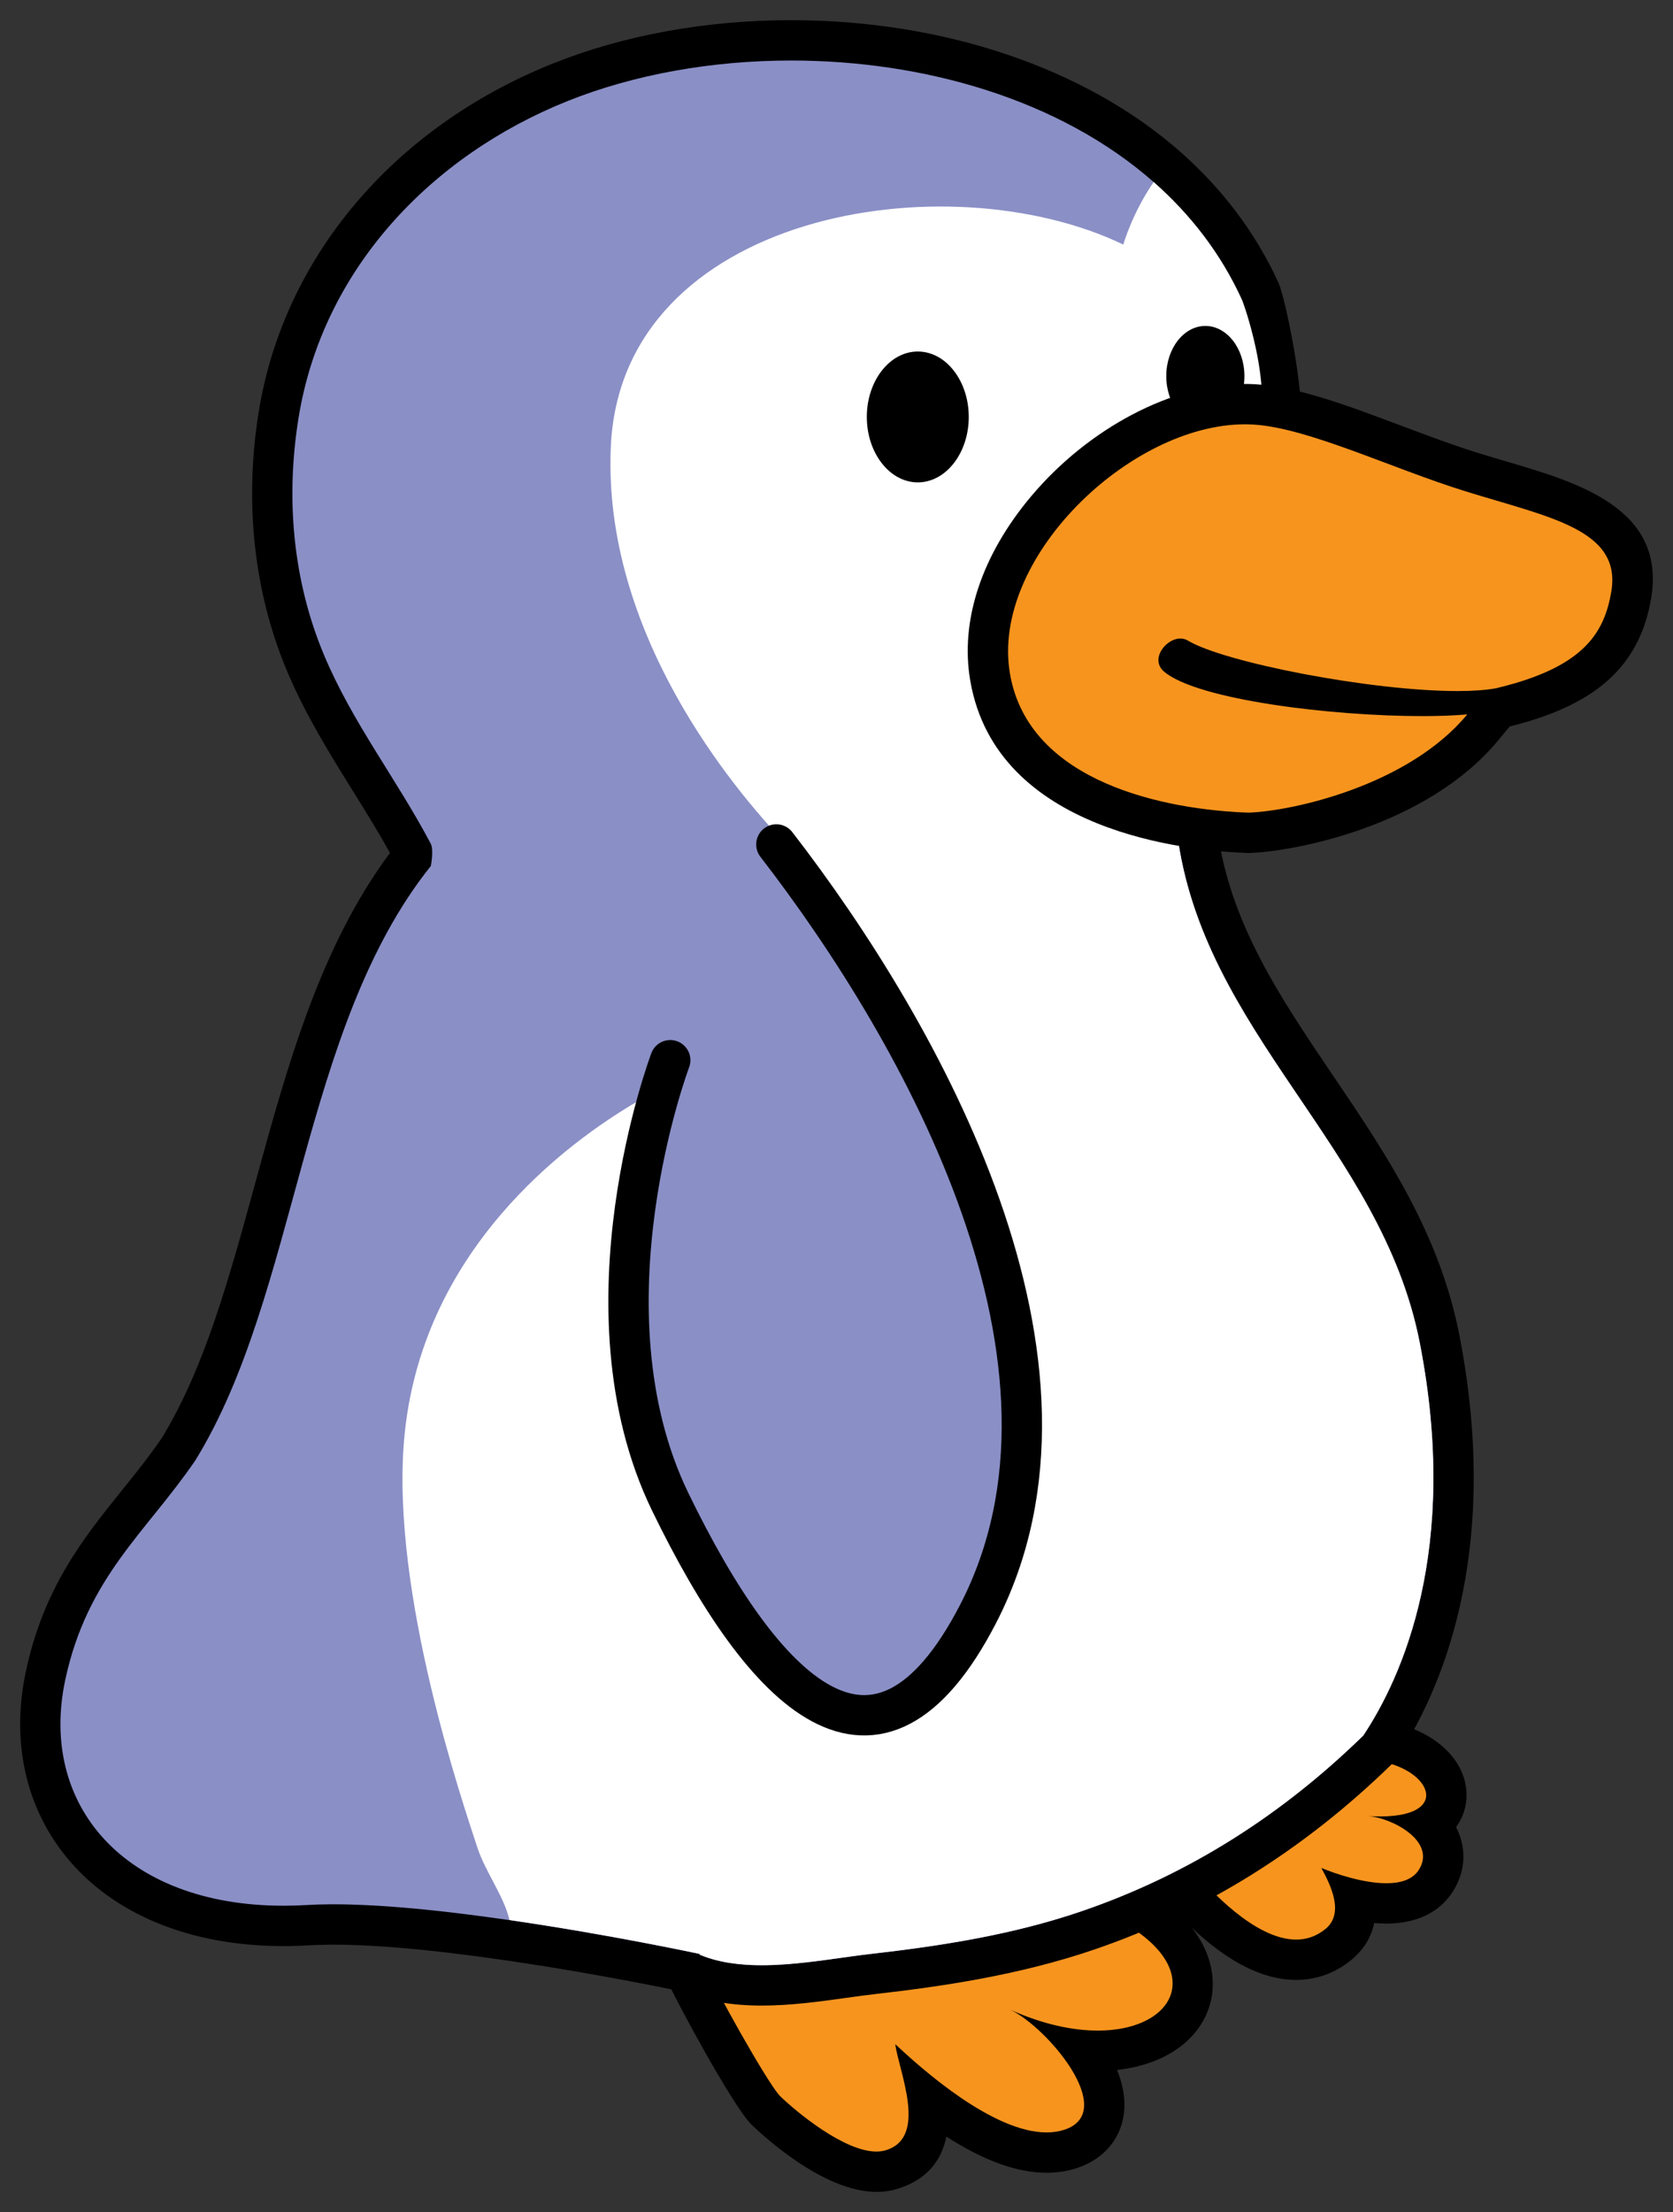<svg xmlns="http://www.w3.org/2000/svg" xmlns:xlink="http://www.w3.org/1999/xlink" version="1.1" width="96.29" height="127.261" viewBox="-1.08 -1.086 96.29 127.261">
  <rect x="-1.08" y="-1.086" width="96.29" height="127.261" fill="#333333" stroke="none"/>
  <!-- Exported by Scratch - http://scratch.mit.edu/ -->
  <g id="ID0.2627106620930135">
    <g id="L_Foot">
      <path id="ID0.3591194679029286" fill="#F7941E" d="M 49.362 123.855 C 46.712 123.855 43.349 120.668 42.974 120.304 C 42.952 120.282 42.929 120.259 42.909 120.235 C 42.013 119.211 39.07 113.94 38.267 112.153 C 38.18 111.957 38.149 111.744 38.174 111.537 C 38.113 111.386 38.059 111.231 38.01 111.069 C 37.898 110.696 37.98 110.289 38.231 109.99 C 38.453 109.725 38.78 109.574 39.121 109.574 C 39.165 109.574 39.209 109.577 39.254 109.582 C 42.114 109.912 46.189 110.306 49.356 110.306 C 50.766 110.306 51.839 110.227 52.544 110.072 C 54.146 109.719 57.879 108.787 61.703 107.528 C 61.821 107.489 61.944 107.47 62.066 107.47 C 62.264 107.47 62.461 107.521 62.636 107.62 C 62.667 107.637 62.699 107.651 62.731 107.665 C 62.93 107.744 63.099 107.875 63.223 108.038 C 66.334 109.535 67.926 111.605 67.505 113.659 C 67.102 115.625 64.981 116.896 62.102 116.896 C 62.101 116.896 62.101 116.896 62.1 116.896 C 61.819 116.896 61.532 116.883 61.241 116.859 C 62.009 117.954 62.536 119.144 62.471 120.189 C 62.402 121.306 61.698 122.164 60.541 122.542 C 60.109 122.683 59.643 122.754 59.153 122.754 C 56.987 122.754 54.495 121.328 52.298 119.631 C 52.501 121.285 52.274 123.064 50.317 123.704 C 50.038 123.801 49.709 123.855 49.362 123.855 L 49.362 123.855 Z " stroke-width="0.774"/>
      <path id="ID0.31000857846811414" d="M 62.067 108.63 C 62.143 108.674 62.221 108.71 62.301 108.742 C 62.239 108.763 62.177 108.79 62.115 108.811 L 62.12 108.811 C 68.617 111.588 67.013 115.734 62.102 115.734 C 60.665 115.734 58.944 115.379 57.06 114.53 C 59.201 115.538 63.314 120.413 60.181 121.438 C 59.855 121.545 59.512 121.593 59.154 121.593 C 56.069 121.593 51.993 117.967 50.444 116.512 C 50.683 118.153 52.307 121.832 49.957 122.6 C 49.774 122.664 49.574 122.694 49.362 122.694 C 47.518 122.694 44.784 120.443 43.783 119.471 C 42.999 118.575 40.117 113.438 39.328 111.677 C 39.389 111.577 39.408 111.448 39.339 111.303 C 39.25 111.115 39.18 110.927 39.123 110.736 C 41.775 111.042 46.053 111.467 49.357 111.467 C 50.735 111.467 51.945 111.393 52.795 111.206 C 54.615 110.805 58.322 109.863 62.067 108.63 M 62.067 106.309 C 61.823 106.309 61.578 106.348 61.341 106.425 C 57.56 107.668 53.877 108.59 52.296 108.938 C 51.867 109.032 51.009 109.145 49.357 109.145 C 46.08 109.145 41.705 108.696 39.388 108.428 C 39.299 108.418 39.21 108.413 39.122 108.413 C 38.439 108.413 37.785 108.714 37.342 109.244 C 36.841 109.843 36.674 110.654 36.899 111.402 C 36.932 111.513 36.968 111.622 37.006 111.729 C 37.013 112.034 37.081 112.34 37.209 112.626 C 37.992 114.372 40.986 119.798 42.035 120.998 C 42.077 121.046 42.121 121.092 42.166 121.136 C 42.834 121.784 46.319 125.014 49.361 125.014 C 49.83 125.014 50.28 124.942 50.698 124.799 C 52.38 124.241 53.126 123.102 53.39 121.834 C 55.538 123.216 57.467 123.914 59.153 123.914 C 59.766 123.914 60.353 123.823 60.901 123.644 C 62.512 123.117 63.531 121.853 63.63 120.26 C 63.676 119.511 63.514 118.745 63.212 117.997 C 66.099 117.684 68.182 116.141 68.643 113.891 C 68.845 112.906 69.056 109.629 63.928 107.087 C 63.717 106.878 63.463 106.708 63.176 106.591 C 62.833 106.404 62.45 106.309 62.067 106.309 L 62.067 106.309 Z " stroke-width="0.774" fill="undefined"/>
    </g>
    <g id="ID0.5672075832262635">
      <path id="ID0.6458409526385367" fill="#F7941E" d="M 73.519 111.66 C 70.985 111.66 68.403 109.258 66.683 107.244 C 66.551 107.089 66.462 106.903 66.425 106.702 C 66.323 106.157 66.613 105.561 67.127 105.357 C 71.47 103.627 72.786 102.408 73.184 101.835 C 73.912 100.785 74.966 99.865 76.315 99.1 C 76.441 99.029 76.58 98.983 76.723 98.961 C 76.749 98.957 76.92 98.941 76.953 98.939 L 77.119 98.909 C 77.18 98.899 77.241 98.895 77.302 98.895 C 77.466 98.895 77.627 98.93 77.774 98.995 C 80.24 99.175 82.165 100.539 82.165 102.19 C 82.165 102.87 81.826 103.476 81.222 103.896 C 81.421 104.115 81.59 104.356 81.719 104.618 C 82.125 105.439 82.064 106.331 81.548 107.128 C 81.168 107.716 80.367 108.419 78.71 108.419 C 78.709 108.419 78.71 108.419 78.709 108.419 C 78.1 108.419 77.465 108.326 76.874 108.195 C 77.001 109.085 76.843 110.036 75.965 110.767 C 75.254 111.36 74.431 111.66 73.519 111.66 L 73.519 111.66 Z " stroke-width="0.774"/>
      <path id="ID0.7743005249649286" d="M 77.302 100.055 C 77.254 100.105 77.221 100.136 77.221 100.136 C 81.038 100.136 82.859 103.414 78.36 103.414 C 78.146 103.414 77.917 103.406 77.673 103.391 C 79.061 103.502 81.632 104.862 80.575 106.497 C 80.211 107.06 79.511 107.258 78.71 107.258 C 77.379 107.258 75.77 106.71 74.968 106.376 C 75.434 107.232 76.342 108.941 75.223 109.875 C 74.692 110.316 74.114 110.499 73.519 110.499 C 71.142 110.499 68.494 107.577 67.566 106.49 C 67.562 106.47 67.561 106.456 67.557 106.435 C 70.605 105.221 73.194 103.855 74.138 102.497 C 74.848 101.473 75.84 100.704 76.888 100.11 C 76.93 100.104 76.974 100.106 77.017 100.097 C 77.114 100.092 77.207 100.071 77.302 100.055 M 77.302 97.734 C 77.182 97.734 77.06 97.743 76.937 97.763 L 76.804 97.785 C 76.809 97.785 76.843 97.782 76.88 97.78 C 76.833 97.783 76.787 97.787 76.741 97.793 C 76.679 97.797 76.618 97.804 76.56 97.812 C 76.272 97.853 75.996 97.948 75.743 98.09 C 74.241 98.941 73.059 99.978 72.23 101.173 C 72.086 101.38 71.14 102.508 66.698 104.278 C 65.675 104.686 65.082 105.754 65.269 106.831 C 65.273 106.857 65.278 106.883 65.283 106.912 C 65.358 107.313 65.535 107.686 65.801 107.997 C 68.532 111.197 71.13 112.819 73.52 112.819 C 74.693 112.819 75.795 112.417 76.708 111.658 C 77.412 111.071 77.846 110.365 78.01 109.545 C 78.244 109.566 78.479 109.578 78.711 109.578 C 80.89 109.578 81.988 108.587 82.525 107.756 C 83.26 106.621 83.347 105.289 82.762 104.103 C 82.75 104.079 82.738 104.055 82.725 104.03 C 83.114 103.495 83.327 102.86 83.327 102.189 C 83.327 99.932 81.058 98.126 78.031 97.85 C 77.798 97.775 77.552 97.734 77.302 97.734 L 77.302 97.734 Z " stroke-width="0.774" fill="undefined"/>
    </g>
    <g id="Body">
      <g id="Purple_Fill">
        <path id="ID0.9839096711948514" fill="#8A8FC6" d="M 42.768 113.135 C 41.175 113.135 39.86 112.907 38.747 112.44 L 38.641 112.396 C 37.474 112.153 32.971 111.234 28.077 110.525 C 25.823 110.2 23.768 109.959 21.97 109.81 C 20.933 109.725 20.019 109.672 19.195 109.647 L 19.106 108.483 L 19.074 109.642 C 18.742 109.634 18.418 109.629 18.103 109.629 L 17.826 109.631 C 17.386 109.637 17.021 109.647 16.677 109.668 C 16.188 109.697 15.712 109.712 15.245 109.712 C 10.209 109.712 6.076 108.03 3.607 104.976 C 1.5 102.37 0.768 98.936 1.544 95.307 C 2.523 90.745 4.72 88.016 6.844 85.377 C 7.631 84.399 8.445 83.389 9.201 82.282 C 11.755 78.144 13.202 72.865 14.732 67.275 C 16.581 60.526 18.491 53.55 22.617 48.255 C 22.633 48.116 22.64 47.981 22.636 47.899 C 21.886 46.487 21.023 45.101 20.189 43.761 C 18.874 41.65 17.515 39.467 16.5 37.05 C 14.689 32.731 14.153 27.814 14.949 22.83 C 16.302 14.344 22.362 7.175 31.158 3.651 C 35.101 2.071 39.7 1.236 44.457 1.236 C 52.95 1.236 60.833 3.89 66.085 8.517 C 68.418 10.572 70.224 12.982 71.453 15.681 C 71.764 16.367 72.828 21.615 72.608 23.048 C 72.213 25.623 71.42 28.168 70.653 30.629 C 70.418 31.381 70.185 32.128 69.965 32.87 C 69.059 35.931 68.457 39.058 67.965 41.749 C 67.663 43.398 67.611 45.039 67.809 46.627 C 68.524 52.349 71.515 56.768 74.683 61.447 C 77.63 65.799 80.678 70.3 81.777 75.961 C 84.169 88.264 80.657 95.928 78.352 99.401 L 78.283 99.503 L 78.195 99.589 C 73.279 104.385 67.663 107.88 61.501 109.98 C 57.257 111.425 52.877 112.055 49.152 112.478 C 48.632 112.538 48.079 112.615 47.506 112.695 C 46.039 112.902 44.376 113.135 42.768 113.135 L 42.768 113.135 Z " stroke-width="0.774"/>
        <path id="ID0.5177942626178265" d="M 44.458 2.396 C 52.066 2.396 59.907 4.62 65.319 9.388 C 67.434 11.253 69.185 13.5 70.398 16.163 C 70.612 16.633 71.641 21.705 71.462 22.872 C 70.962 26.134 69.788 29.384 68.853 32.542 C 67.974 35.511 67.381 38.501 66.825 41.541 C 66.507 43.275 66.44 45.02 66.658 46.771 C 68.101 58.32 78.444 64.887 80.638 76.184 C 82.949 88.069 79.609 95.411 77.385 98.76 C 72.773 103.26 67.402 106.745 61.127 108.883 C 57.201 110.221 53.126 110.86 49.021 111.327 C 47.17 111.537 44.906 111.975 42.766 111.975 C 41.493 111.975 40.265 111.82 39.195 111.371 C 39.19 111.356 39.181 111.336 39.176 111.323 C 39.176 111.323 34.015 110.213 28.242 109.377 C 28.242 109.378 28.242 109.378 28.242 109.379 C 26.193 109.081 24.066 108.819 22.065 108.653 C 22.046 108.651 22.027 108.65 22.006 108.648 C 21.042 108.569 20.109 108.513 19.228 108.487 C 19.187 108.486 19.145 108.484 19.104 108.483 C 18.761 108.473 18.427 108.469 18.103 108.469 C 18.029 108.469 17.957 108.469 17.885 108.469 C 17.838 108.47 17.793 108.471 17.747 108.472 C 17.351 108.476 16.968 108.488 16.605 108.51 C 16.141 108.537 15.688 108.551 15.244 108.551 C 6.056 108.551 1.14 102.731 2.677 95.55 C 3.948 89.626 7.32 87.089 10.158 82.937 C 16.09 73.332 16.237 58.078 23.717 48.733 C 23.717 48.733 23.899 47.81 23.709 47.447 C 21.758 43.75 19.201 40.488 17.57 36.6 C 15.768 32.302 15.363 27.588 16.094 23.012 C 17.464 14.419 23.722 7.878 31.588 4.727 C 35.413 3.196 39.893 2.396 44.458 2.396 M 44.458 0.075 C 39.555 0.075 34.806 0.939 30.727 2.574 C 21.548 6.25 15.222 13.755 13.804 22.647 C 12.973 27.845 13.536 32.98 15.431 37.498 C 16.482 40.001 17.865 42.224 19.204 44.375 C 19.969 45.605 20.699 46.776 21.364 47.986 C 17.33 53.399 15.442 60.292 13.613 66.968 C 12.111 72.454 10.691 77.638 8.213 81.673 C 7.491 82.723 6.703 83.702 5.941 84.649 C 3.731 87.395 1.446 90.232 0.41 95.064 C -0.442 99.044 0.373 102.822 2.704 105.706 C 5.399 109.038 9.853 110.874 15.246 110.874 C 15.737 110.874 16.242 110.857 16.746 110.828 C 17.049 110.809 17.385 110.799 17.776 110.794 L 17.83 110.793 L 17.924 110.791 L 18.105 110.791 C 18.409 110.791 18.723 110.795 19.044 110.804 L 19.104 110.806 L 19.144 110.808 C 19.965 110.832 20.859 110.884 21.82 110.963 L 21.89 110.968 C 23.649 111.114 25.68 111.353 27.911 111.676 L 28.558 111.77 C 33.026 112.437 37.05 113.251 38.295 113.51 L 38.298 113.511 C 39.556 114.039 41.018 114.296 42.768 114.296 C 44.457 114.296 46.162 114.057 47.667 113.846 C 48.231 113.767 48.775 113.692 49.285 113.634 C 53.072 113.202 57.528 112.561 61.877 111.08 C 68.204 108.925 73.967 105.339 79.007 100.422 L 79.184 100.249 L 79.32 100.044 C 81.725 96.423 85.39 88.451 82.918 75.742 C 81.774 69.848 78.658 65.248 75.647 60.798 C 72.56 56.238 69.644 51.931 68.963 46.484 C 68.78 45.015 68.829 43.492 69.109 41.96 C 69.596 39.299 70.189 36.208 71.08 33.202 C 71.298 32.465 71.53 31.722 71.763 30.976 C 72.543 28.474 73.349 25.887 73.757 23.225 C 74.017 21.535 72.897 16.051 72.513 15.204 C 71.213 12.353 69.309 9.812 66.855 7.648 C 61.392 2.834 53.229 0.075 44.458 0.075 L 44.458 0.075 Z " stroke-width="0.774" fill="undefined"/>
      </g>
      <path id="White" fill="#FFFFFF" d="M 80.639 76.183 C 78.445 64.886 68.101 58.32 66.659 46.77 C 66.441 45.019 66.508 43.275 66.825 41.54 C 67.382 38.5 67.975 35.51 68.854 32.541 C 69.789 29.384 70.863 26.117 71.463 22.871 C 71.891 20.553 70.613 16.634 70.399 16.162 C 69.186 13.5 67.435 11.252 65.32 9.387 C 64.082 11.177 63.571 12.984 63.571 12.984 C 53.383 8.084 34.683 11.179 34.076 24.602 C 33.592 35.315 41.108 44.29 44.166 47.481 C 49.23 53.638 41.828 58.903 37.871 61.123 C 37.875 61.101 37.877 61.09 37.877 61.09 C 37.877 61.09 36.997 61.468 35.654 62.25 L 35.653 62.251 C 31.544 64.647 23.097 70.853 22.174 81.789 C 21.428 90.627 25.587 102.722 26.391 105.194 C 26.85 106.601 27.926 107.998 28.244 109.376 C 34.016 110.211 39.178 111.322 39.178 111.322 C 39.182 111.335 39.191 111.355 39.197 111.37 C 42.064 112.573 46.07 111.662 49.022 111.325 C 53.128 110.858 57.202 110.218 61.129 108.881 C 67.403 106.744 72.775 103.258 77.387 98.758 C 79.609 95.409 82.95 88.068 80.639 76.183 Z " stroke-width="0.774"/>
    </g>
    <g id="Beak">
      <path id="ID0.7711298847571015" fill="#F7941E" d="M 70.746 46.825 C 67.609 46.719 57.269 45.764 55.907 37.882 C 55.377 34.821 56.561 31.296 59.157 28.211 C 62.247 24.537 66.727 22.164 70.569 22.164 C 70.752 22.164 70.936 22.17 71.118 22.18 C 73.355 22.311 76.163 23.367 79.137 24.485 C 80.629 25.045 82.172 25.625 83.628 26.076 C 84.221 26.261 84.803 26.432 85.367 26.599 C 89.56 27.836 93.521 29.004 92.798 33.176 C 92.25 36.346 90.343 38.191 86.422 39.342 L 86.241 39.392 C 85.912 39.484 85.607 39.564 85.285 39.642 C 85.247 39.648 85.208 39.656 85.169 39.662 L 84.264 40.755 C 80.647 45.124 73.647 46.731 70.824 46.825 L 70.786 46.827 L 70.746 46.825 Z " stroke-width="0.774"/>
      <path id="ID0.30929173808544874" d="M 70.57 23.325 C 70.731 23.325 70.892 23.329 71.051 23.339 C 74.205 23.523 78.992 25.853 83.285 27.184 C 88.123 28.686 92.279 29.38 91.655 32.977 C 91.264 35.24 90.16 37.034 86.095 38.228 C 86.03 38.243 85.96 38.264 85.89 38.284 C 85.611 38.363 85.32 38.439 85.014 38.512 C 84.413 38.621 83.657 38.67 82.798 38.67 C 77.824 38.67 69.377 37.024 67.289 35.767 C 67.153 35.684 67.007 35.648 66.859 35.648 C 66.004 35.648 65.086 36.857 65.926 37.559 C 67.865 39.182 75.578 40.112 80.782 40.112 C 81.748 40.112 82.628 40.08 83.369 40.014 C 79.981 44.107 73.314 45.58 70.784 45.665 C 66.072 45.507 58.137 43.975 57.051 37.685 C 55.903 31.059 63.946 23.325 70.57 23.325 M 70.57 21.003 C 66.399 21.003 61.572 23.539 58.269 27.465 C 55.411 30.861 54.166 34.632 54.765 38.082 C 56.276 46.826 67.35 47.873 70.708 47.985 L 70.786 47.988 L 70.864 47.985 C 73.244 47.906 80.979 46.543 85.159 41.495 L 85.812 40.707 C 86.057 40.646 86.293 40.583 86.522 40.518 L 86.532 40.515 L 86.568 40.505 L 86.636 40.486 L 86.701 40.47 L 86.752 40.455 C 91.1 39.178 93.318 36.994 93.945 33.372 C 94.844 28.182 89.773 26.686 85.699 25.485 C 85.139 25.32 84.563 25.149 83.975 24.968 C 82.551 24.526 81.025 23.952 79.548 23.398 C 76.49 22.248 73.6 21.163 71.188 21.021 C 70.982 21.01 70.776 21.003 70.57 21.003 L 70.57 21.003 Z " stroke-width="0.774" fill="undefined"/>
    </g>
    <path id="L_Eye" d="M 51.744 19.137 C 52.553 19.137 53.287 19.559 53.817 20.241 C 54.348 20.922 54.677 21.862 54.677 22.901 C 54.677 23.939 54.348 24.88 53.817 25.561 C 53.287 26.243 52.553 26.665 51.744 26.665 C 50.934 26.665 50.201 26.243 49.67 25.561 C 49.139 24.88 48.81 23.939 48.81 22.901 C 48.81 21.862 49.139 20.922 49.67 20.241 C 50.201 19.559 50.934 19.137 51.744 19.137 Z " stroke-width="0.774" fill="undefined"/>
    <path id="R_Eye" d="M 68.294 17.666 C 68.915 17.666 69.477 17.99 69.884 18.512 C 70.291 19.035 70.543 19.757 70.543 20.553 C 70.543 21.349 70.291 22.071 69.884 22.594 C 69.477 23.117 68.915 23.44 68.294 23.44 C 67.674 23.44 67.111 23.117 66.704 22.594 C 66.297 22.071 66.045 21.349 66.045 20.553 C 66.045 19.757 66.297 19.035 66.704 18.512 C 67.111 17.99 67.674 17.666 68.294 17.666 Z " stroke-width="0.774" fill="undefined"/>
    <path id="Wing" fill="#8A8FC6" stroke="#000000" stroke-width="2.321" stroke-linecap="round" stroke-linejoin="round" d="M 37.496 59.908 C 37.496 59.908 32.093 74.194 37.496 85.319 C 42.899 96.445 49.409 102.987 55.212 91.767 C 62.671 77.349 52.005 58.365 43.603 47.496 "/>
  </g>
</svg>